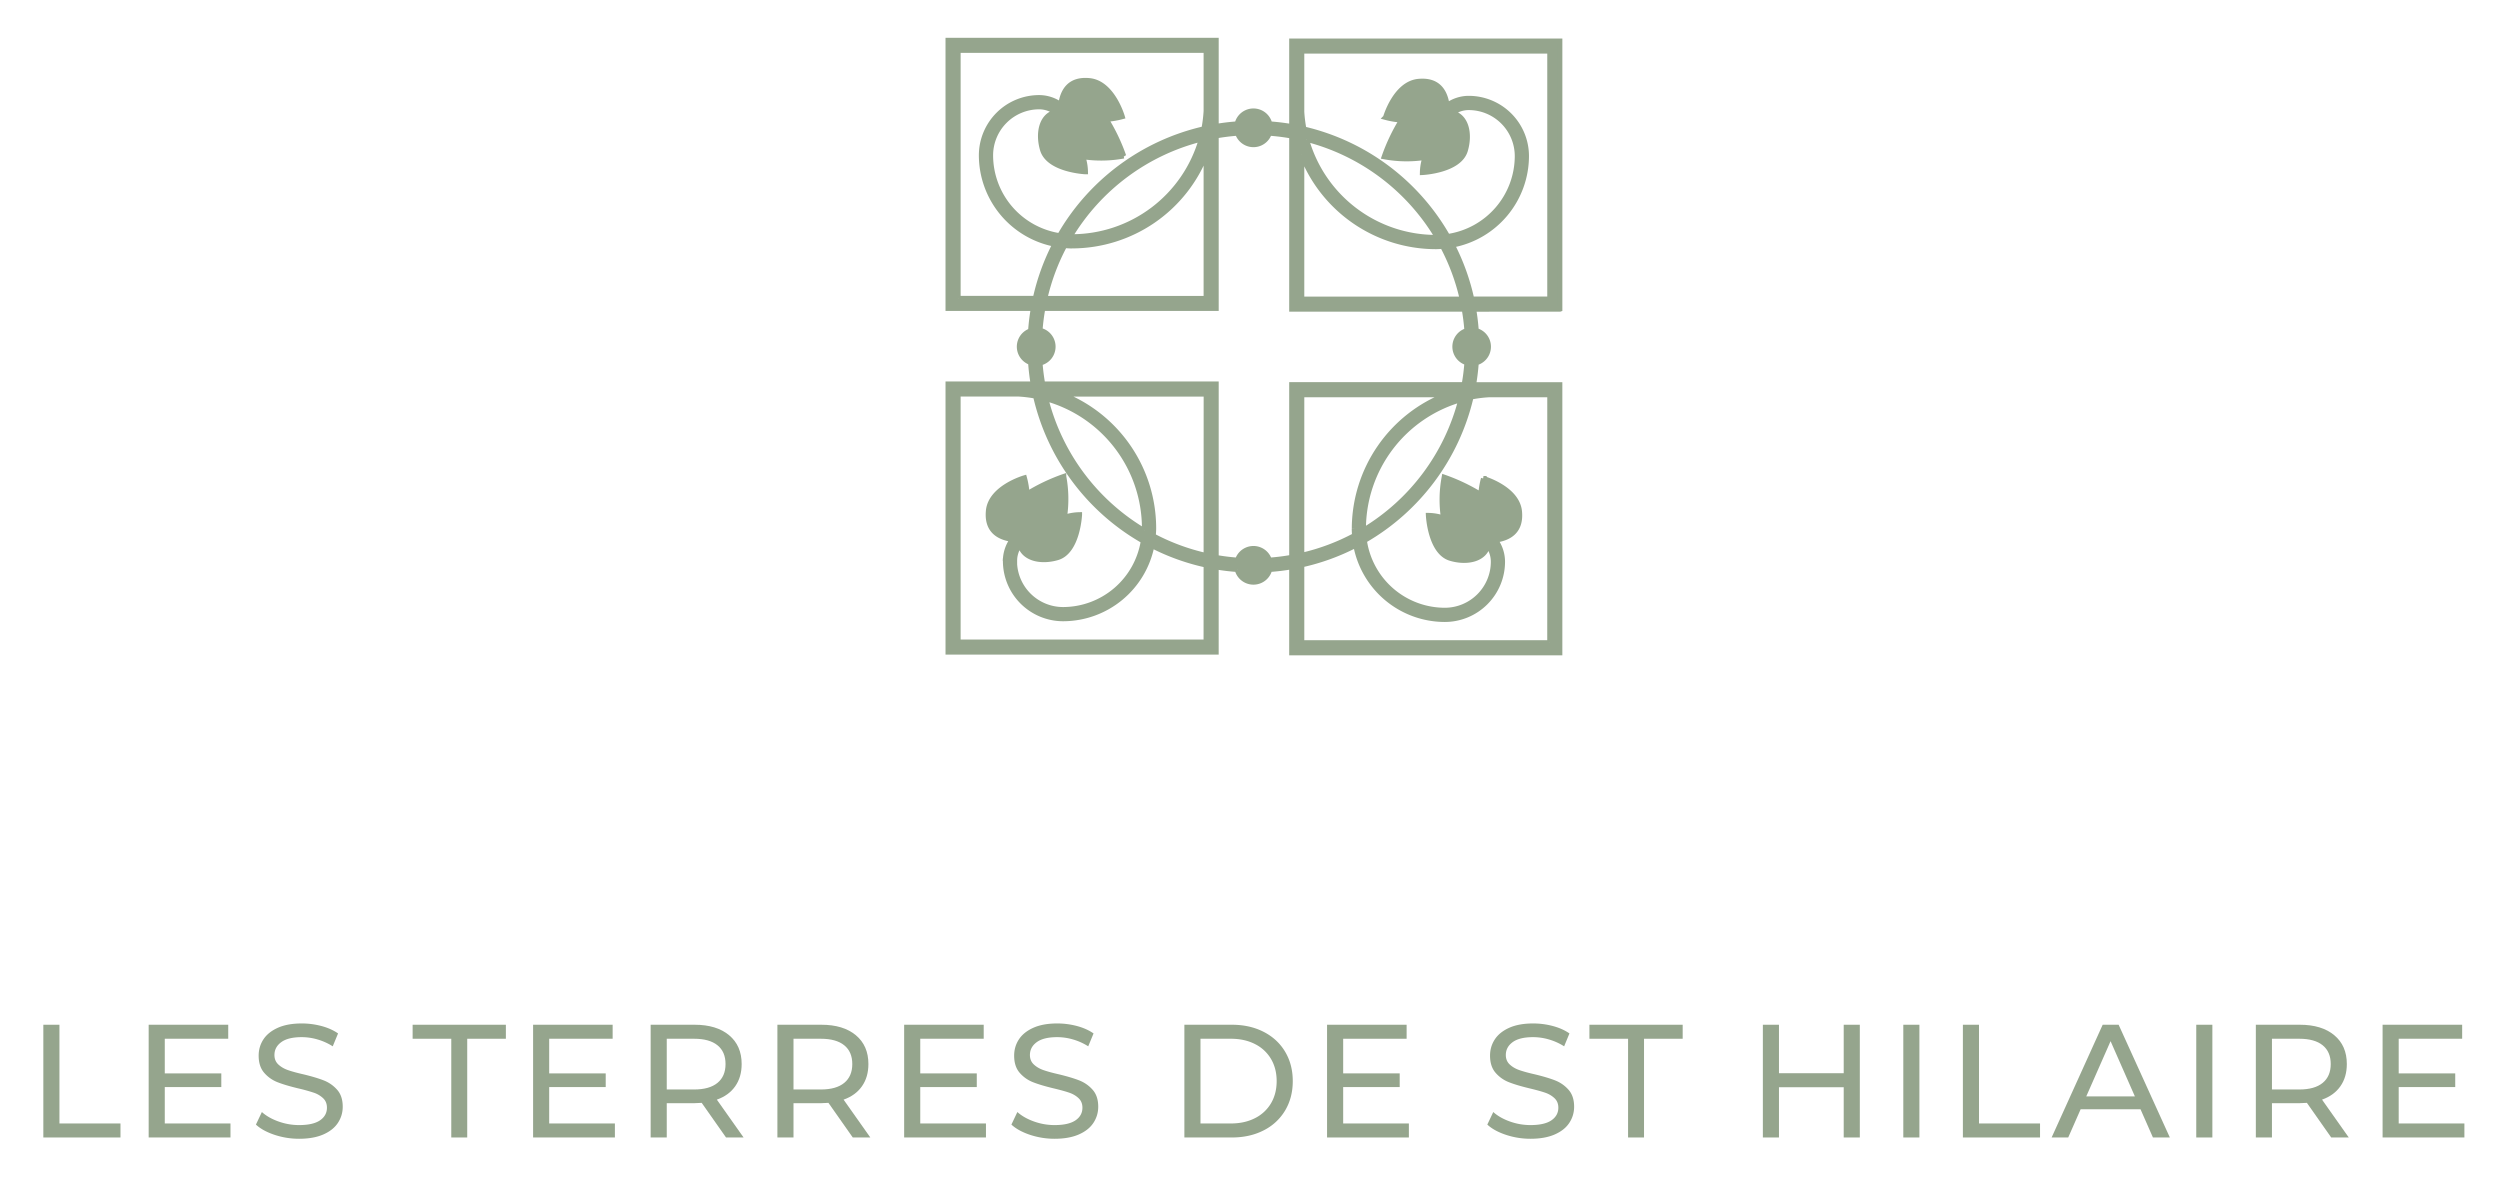 <?xml version="1.0" encoding="UTF-8"?>
<svg data-bbox="4.305 4.005 240.525 109.128" viewBox="0 0 248.367 117.138" xmlns="http://www.w3.org/2000/svg" data-type="ugc">
    <g>
        <g>
            <g>
                <path d="M99.885 55.733h.911c.001-.588.188-1.16.535-1.635.315 1.387 2.041 1.794 3.727 1.3 2.023-.6 2.192-4.265 2.192-4.265a5 5 0 0 0-1.143.155l-.347.047c.195-1.329.169-2.68-.079-4a18.723 18.723 0 0 0-3.645 1.736 7.97 7.97 0 0 0-.263-1.6s-3.358.963-3.578 3.275c-.189 1.978 1.041 2.656 2.386 2.839a3.692 3.692 0 0 0-.7 2.15" fill="#95a58d" stroke="#95a58d" stroke-width=".5"/>
                <path d="M154.965 30.713V4.076h-26.638v8.5a22.322 22.322 0 0 0-2.18-.267 1.666 1.666 0 0 0-3.243 0c-.703.05-1.396.134-2.08.249V4.005h-26.64v26.638h8.474c-.128.737-.218 1.48-.27 2.227a1.662 1.662 0 0 0 0 3.142c.05.721.134 1.433.253 2.135h-8.457v26.637h26.638v-8.46c.686.117 1.382.2 2.088.25a1.665 1.665 0 0 0 3.23 0 21.82 21.82 0 0 0 2.186-.267v8.548h26.638V38.217h-8.569a21.95 21.95 0 0 0 .264-2.174 1.662 1.662 0 0 0 0-3.2 22.516 22.516 0 0 0-.255-2.126l8.56-.004Zm-1-25.637v24.637h-7.753a22.053 22.053 0 0 0-1.927-5.37 9.006 9.006 0 0 0 7.364-8.84 5.741 5.741 0 0 0-5.735-5.732 3.692 3.692 0 0 0-2.15.7c-.184-1.345-.863-2.575-2.84-2.387-2.312.22-3.275 3.579-3.275 3.579a7.97 7.97 0 0 0 1.6.263 18.665 18.665 0 0 0-1.736 3.645 12.1 12.1 0 0 0 4 .078l-.047.348a5 5 0 0 0-.155 1.143s3.666-.17 4.265-2.192c.5-1.686.091-3.412-1.295-3.727a2.782 2.782 0 0 1 1.635-.535 4.828 4.828 0 0 1 4.822 4.819 8.091 8.091 0 0 1-6.913 7.99A22.274 22.274 0 0 0 129.54 12.82c-.108-.567-.18-1.14-.213-1.715v-6.03h24.638Zm-24.638 10.242a14.289 14.289 0 0 0 13.323 9.187c.226 0 .447-.018.67-.034a21.116 21.116 0 0 1 1.946 5.246h-15.939v-14.4Zm.466-1.478a21.33 21.33 0 0 1 13.01 9.742c-.052 0-.1.007-.153.007a13.38 13.38 0 0 1-12.857-9.75M106.5 24.43a14.29 14.29 0 0 0 13.324-9.182v14.4h-16.019a21.122 21.122 0 0 1 1.964-5.251c.242.02.484.037.731.037m-.2-.921a21.33 21.33 0 0 1 13.046-9.694 13.383 13.383 0 0 1-12.846 9.7c-.069 0-.136-.01-.2-.01m-11.114 6.135V5.005h24.638v6.027a13.31 13.31 0 0 1-.22 1.767 22.272 22.272 0 0 0-14.332 10.616 8.092 8.092 0 0 1-6.86-7.982 4.829 4.829 0 0 1 4.825-4.822c.588.001 1.16.189 1.635.535-1.386.315-1.794 2.04-1.3 3.727.6 2.022 4.265 2.192 4.265 2.192a5 5 0 0 0-.155-1.143l-.048-.348c1.329.196 2.68.17 4-.078a18.723 18.723 0 0 0-1.736-3.645 7.982 7.982 0 0 0 1.6-.263s-.963-3.358-3.275-3.578c-1.978-.19-2.656 1.04-2.839 2.386a3.692 3.692 0 0 0-2.15-.7 5.741 5.741 0 0 0-5.737 5.733 9.008 9.008 0 0 0 7.307 8.83 22.082 22.082 0 0 0-1.948 5.384h-7.67Zm24.638 25.545a21.1 21.1 0 0 1-5.252-1.944c.021-.256.04-.513.04-.774a14.288 14.288 0 0 0-9.183-13.323h14.4l-.005 16.04Zm-6.138-2.46a21.336 21.336 0 0 1-9.789-13.13 13.38 13.38 0 0 1 9.8 12.872c0 .087-.01.172-.014.259m6.138 11.055H95.185V39.147h6.027c.56.033 1.118.101 1.67.205a22.273 22.273 0 0 0 10.703 14.394 8.092 8.092 0 0 1-7.974 6.812 4.829 4.829 0 0 1-4.823-4.824h-.903a5.741 5.741 0 0 0 5.734 5.735 9.01 9.01 0 0 0 8.82-7.264 22.022 22.022 0 0 0 5.384 1.929l-.003 7.65Zm34.142.07h-24.635v-7.743a22.039 22.039 0 0 0 5.367-1.947 9.006 9.006 0 0 0 8.842 7.376 5.741 5.741 0 0 0 5.734-5.735 3.69 3.69 0 0 0-.7-2.151c1.344-.184 2.574-.862 2.386-2.84-.22-2.311-3.578-3.275-3.578-3.275a8 8 0 0 0-.264 1.6 18.6 18.6 0 0 0-3.64-1.734 12.1 12.1 0 0 0-.079 4l-.348-.047a4.927 4.927 0 0 0-1.142-.155s.17 3.666 2.192 4.265c1.686.5 3.412.09 3.726-1.3.347.475.535 1.048.536 1.636a4.829 4.829 0 0 1-4.823 4.824 8.091 8.091 0 0 1-7.992-6.93 22.268 22.268 0 0 0 10.6-14.258c.59-.115 1.188-.19 1.79-.224h6.031l-.003 24.639Zm-18.51-11.313a13.383 13.383 0 0 1 9.676-12.836 21.331 21.331 0 0 1-9.67 12.97c0-.043-.007-.086-.007-.131m-.91 0c0 .222.016.44.032.658a21.138 21.138 0 0 1-5.246 1.963V39.217h14.4a14.292 14.292 0 0 0-9.182 13.324m11.187-19.695a1.662 1.662 0 0 0 0 3.19c-.054.731-.145 1.46-.275 2.18h-17.13V55.37c-.734.132-1.474.225-2.218.279a1.662 1.662 0 0 0-3.167 0c-.71-.052-1.418-.14-2.119-.264V38.147h-17.238a21.61 21.61 0 0 1-.263-2.081 1.667 1.667 0 0 0 0-3.25 21.25 21.25 0 0 1 .277-2.173h17.224V13.497a21.244 21.244 0 0 1 2.126-.264 1.661 1.661 0 0 0 3.153 0c.746.054 1.489.147 2.225.28v17.2h17.138c.125.706.214 1.418.267 2.133" fill="#95a58d" stroke="#95a58d" stroke-width=".5"/>
            </g>
        </g>
        <g style="isolation:isolate">
            <path d="M4.305 101.805h1.6v9.808h6.064v1.392H4.305v-11.2Z" fill="#95a58d"/>
            <path d="M22.897 111.613v1.392H14.77v-11.2h7.904v1.392H16.37v3.44h5.616v1.36H16.37v3.616h6.528Z" fill="#95a58d"/>
            <path d="M27.273 112.741c-.784-.262-1.4-.6-1.848-1.017l.592-1.248c.426.385.973.697 1.64.937.667.24 1.352.36 2.056.36.928 0 1.622-.158 2.08-.472s.688-.734.688-1.256c0-.384-.125-.697-.376-.937a2.507 2.507 0 0 0-.928-.551 17.161 17.161 0 0 0-1.56-.432c-.842-.202-1.523-.405-2.04-.609a3.37 3.37 0 0 1-1.328-.935c-.368-.422-.552-.99-.552-1.704 0-.598.158-1.136.472-1.616.314-.48.792-.865 1.432-1.153.64-.287 1.435-.431 2.384-.431.662 0 1.312.086 1.952.255.64.171 1.19.417 1.648.737l-.528 1.28a5.816 5.816 0 0 0-1.504-.68 5.63 5.63 0 0 0-1.568-.232c-.907 0-1.586.165-2.04.496-.453.33-.68.757-.68 1.28 0 .384.128.696.384.936.256.24.573.427.952.56.379.133.893.275 1.544.423.842.203 1.52.407 2.032.609.512.203.952.511 1.32.927s.552.977.552 1.681c0 .586-.16 1.122-.48 1.607-.32.486-.805.87-1.456 1.153-.65.282-1.45.424-2.4.424a7.673 7.673 0 0 1-2.44-.392Z" fill="#95a58d"/>
            <path d="M44.833 103.197h-3.84v-1.392h9.264v1.392h-3.84v9.808h-1.584v-9.808Z" fill="#95a58d"/>
            <path d="M61.088 111.613v1.392h-8.127v-11.2h7.903v1.392H54.56v3.44h5.616v1.36H54.56v3.616h6.528Z" fill="#95a58d"/>
            <path d="m72.129 113.005-2.417-3.44c-.298.02-.533.032-.704.032H66.24v3.408h-1.6v-11.2h4.368c1.451 0 2.593.346 3.425 1.04s1.248 1.648 1.248 2.864c0 .864-.214 1.6-.64 2.208-.427.607-1.035 1.05-1.825 1.328l2.657 3.76h-1.744Zm-.849-5.424c.534-.438.8-1.062.8-1.872s-.266-1.432-.8-1.864c-.533-.432-1.306-.648-2.32-.648h-2.72v5.04h2.72c1.014 0 1.787-.219 2.32-.656Z" fill="#95a58d"/>
            <path d="m84.72 113.005-2.416-3.44c-.299.02-.533.032-.704.032h-2.768v3.408h-1.6v-11.2H81.6c1.45 0 2.592.346 3.425 1.04s1.248 1.648 1.248 2.864c0 .864-.214 1.6-.64 2.208-.427.607-1.035 1.05-1.825 1.328l2.656 3.76H84.72Zm-.848-5.424c.533-.438.8-1.062.8-1.872s-.267-1.432-.8-1.864c-.533-.432-1.306-.648-2.32-.648h-2.72v5.04h2.72c1.014 0 1.787-.219 2.32-.656Z" fill="#95a58d"/>
            <path d="M97.952 111.613v1.392h-8.128v-11.2h7.904v1.392h-6.304v3.44h5.616v1.36h-5.616v3.616h6.528Z" fill="#95a58d"/>
            <path d="M102.328 112.741c-.783-.262-1.4-.6-1.848-1.017l.592-1.248c.427.385.974.697 1.641.937.666.24 1.352.36 2.056.36.927 0 1.62-.158 2.08-.472.458-.315.687-.734.687-1.256 0-.384-.125-.697-.376-.937-.25-.239-.56-.424-.927-.551s-.89-.272-1.561-.432c-.843-.202-1.522-.405-2.04-.609a3.369 3.369 0 0 1-1.328-.935c-.368-.422-.551-.99-.551-1.704 0-.598.157-1.136.471-1.616.315-.48.792-.865 1.432-1.153.64-.287 1.435-.431 2.384-.431.661 0 1.313.086 1.952.255.64.171 1.19.417 1.649.737l-.529 1.28a5.816 5.816 0 0 0-1.503-.68 5.63 5.63 0 0 0-1.569-.232c-.906 0-1.587.165-2.04.496-.453.33-.68.757-.68 1.28 0 .384.128.696.384.936s.573.427.952.56c.38.133.894.275 1.544.423.843.203 1.52.407 2.033.609.511.203.952.511 1.319.927.368.416.553.977.553 1.681 0 .586-.16 1.122-.48 1.607-.32.486-.807.87-1.457 1.153s-1.45.424-2.4.424a7.677 7.677 0 0 1-2.44-.392Z" fill="#95a58d"/>
            <path d="M117.663 101.805h4.72c1.184 0 2.235.235 3.152.704.918.47 1.63 1.128 2.137 1.976.506.848.76 1.822.76 2.92s-.254 2.071-.76 2.92a5.169 5.169 0 0 1-2.137 1.976c-.917.47-1.968.704-3.151.704h-4.72v-11.2Zm4.624 9.808c.907 0 1.704-.177 2.393-.528a3.827 3.827 0 0 0 1.592-1.48c.373-.634.56-1.368.56-2.2s-.187-1.565-.56-2.2a3.827 3.827 0 0 0-1.592-1.48c-.689-.352-1.486-.528-2.393-.528h-3.023v8.416h3.023Z" fill="#95a58d"/>
            <path d="M139.967 111.613v1.392h-8.128v-11.2h7.904v1.392h-6.303v3.44h5.616v1.36h-5.616v3.616h6.527Z" fill="#95a58d"/>
            <path d="M149.608 112.741c-.785-.262-1.4-.6-1.848-1.017l.592-1.248c.426.385.973.697 1.64.937.666.24 1.352.36 2.056.36.928 0 1.621-.158 2.08-.472.458-.315.688-.734.688-1.256 0-.384-.125-.697-.376-.937-.251-.239-.56-.424-.928-.551s-.889-.272-1.56-.432c-.844-.202-1.523-.405-2.04-.609a3.36 3.36 0 0 1-1.328-.935c-.368-.422-.553-.99-.553-1.704 0-.598.158-1.136.473-1.616.314-.48.792-.865 1.432-1.153.64-.287 1.434-.431 2.383-.431a7.62 7.62 0 0 1 1.953.255c.64.171 1.189.417 1.648.737l-.528 1.28a5.816 5.816 0 0 0-1.504-.68 5.63 5.63 0 0 0-1.569-.232c-.906 0-1.586.165-2.04.496-.453.33-.68.757-.68 1.28 0 .384.129.696.384.936s.574.427.953.56c.379.133.893.275 1.544.423.842.203 1.52.407 2.032.609.512.203.952.511 1.32.927.367.416.552.977.552 1.681 0 .586-.16 1.122-.48 1.607-.32.486-.806.87-1.457 1.153s-1.45.424-2.399.424a7.673 7.673 0 0 1-2.44-.392Z" fill="#95a58d"/>
            <path d="M161.744 103.197h-3.84v-1.392h9.264v1.392h-3.84v9.808h-1.584v-9.808Z" fill="#95a58d"/>
            <path d="M184.767 101.805v11.2h-1.6v-4.992h-6.432v4.992h-1.6v-11.2h1.6v4.816h6.432v-4.816h1.6Z" fill="#95a58d"/>
            <path d="M189.087 101.805h1.6v11.2h-1.6v-11.2Z" fill="#95a58d"/>
            <path d="M195.007 101.805h1.6v9.808h6.064v1.392h-7.664v-11.2Z" fill="#95a58d"/>
            <path d="M212.655 110.205h-5.952l-1.232 2.8h-1.648l5.072-11.2h1.584l5.088 11.2h-1.68l-1.232-2.8Zm-.56-1.28-2.416-5.489-2.416 5.489h4.832Z" fill="#95a58d"/>
            <path d="M218.19 101.805h1.601v11.2h-1.6v-11.2Z" fill="#95a58d"/>
            <path d="m231.599 113.005-2.416-3.44c-.3.02-.533.032-.704.032h-2.768v3.408h-1.6v-11.2h4.368c1.45 0 2.591.346 3.423 1.04s1.248 1.648 1.248 2.864c0 .864-.212 1.6-.64 2.208-.426.607-1.034 1.05-1.823 1.328l2.656 3.76h-1.744Zm-.848-5.424c.533-.438.8-1.062.8-1.872s-.267-1.432-.8-1.864c-.534-.432-1.307-.648-2.32-.648h-2.72v5.04h2.72c1.013 0 1.786-.219 2.32-.656Z" fill="#95a58d"/>
            <path d="M244.83 111.613v1.392h-8.128v-11.2h7.905v1.392h-6.304v3.44h5.616v1.36h-5.616v3.616h6.527Z" fill="#95a58d"/>
        </g>
    </g>
</svg>
